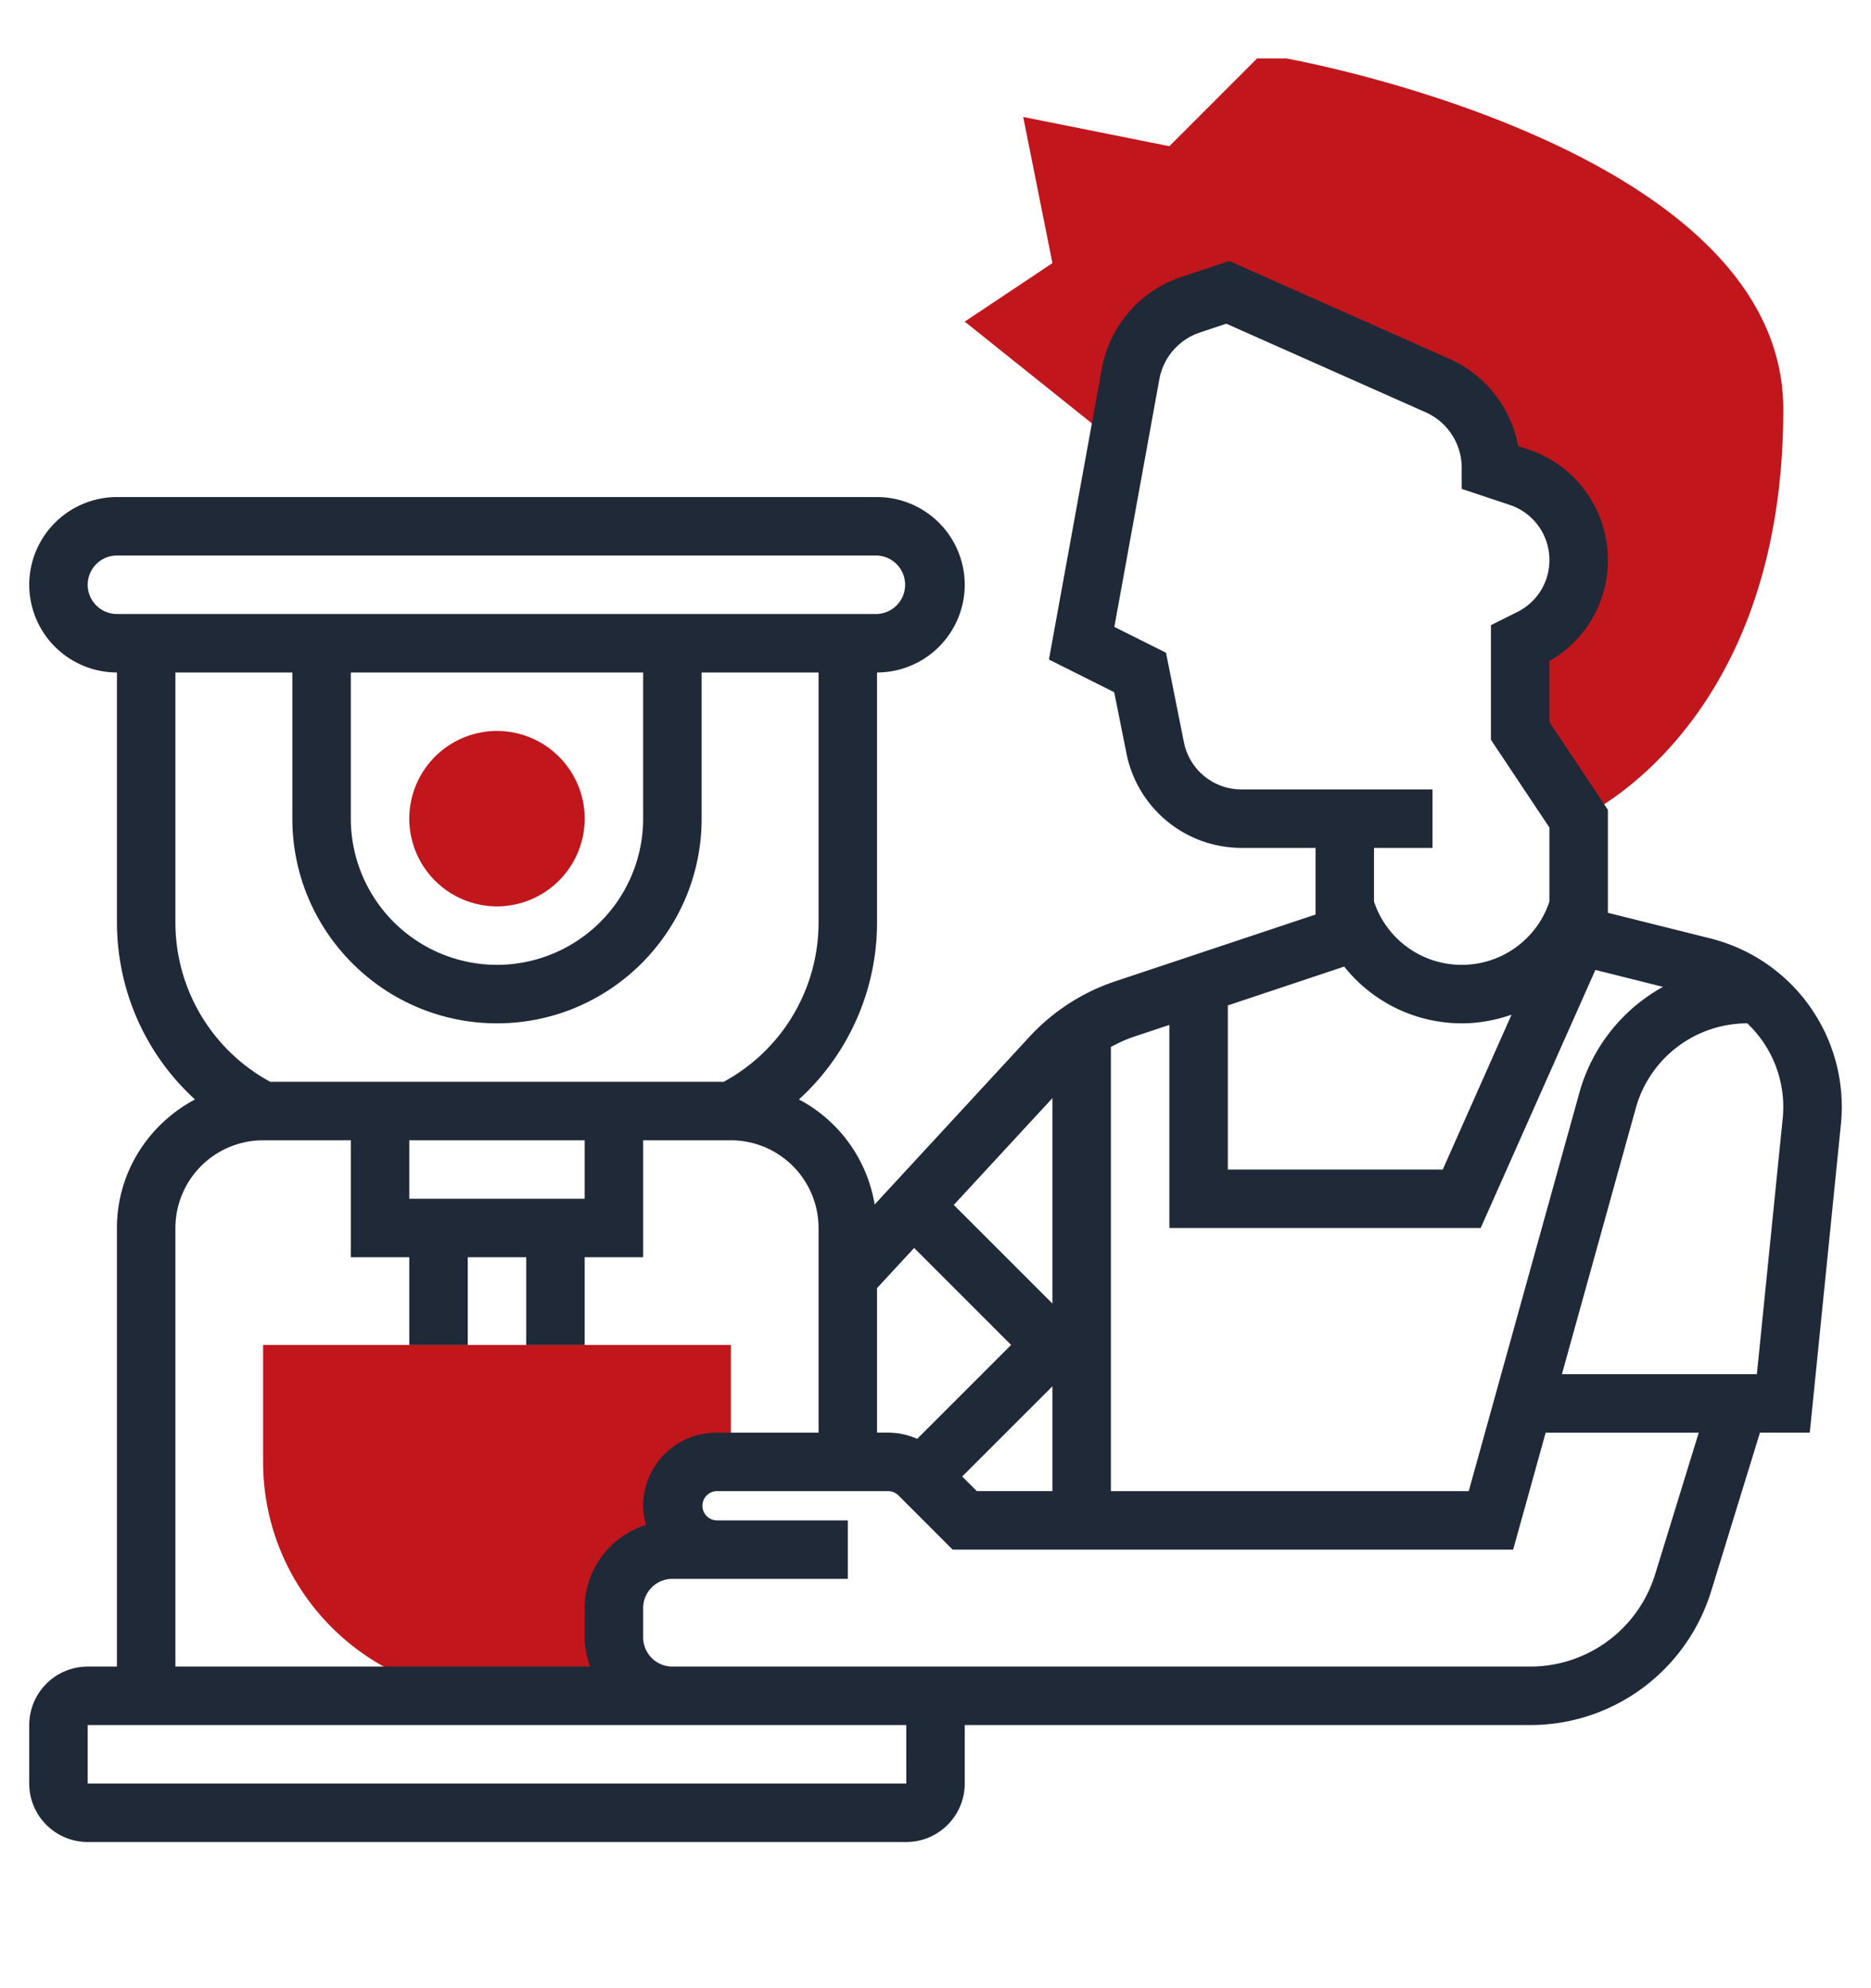 <svg xmlns="http://www.w3.org/2000/svg" width="80" height="85" fill="none" viewBox="0 0 80 85"><path fill="#C1161C" d="M55 2.5h-1.25L50 6.25 43.75 5 45 11.25l-3.75 2.5 6.25 5 .297.241.546-3a3.846 3.846 0 0 1 2.568-2.961l1.589-.53 8.965 3.985A3.846 3.846 0 0 1 63.75 20l1.196.399a3.734 3.734 0 0 1 .489 6.882L65 27.5v3.75L67.5 35s8.75-3.75 8.75-17.5C76.25 6.25 55 2.5 55 2.5ZM26.25 70v-1.25a2.5 2.5 0 0 1 2.5-2.5h1.766a.09.09 0 0 1 .004-.01 1.871 1.871 0 0 1 .105-3.74h.625v-5h-20v5c0 5.522 4.477 10 10 10 1.916 0 3.7-.549 5.22-1.483A2.49 2.49 0 0 1 26.25 70ZM21.25 38.75A3.755 3.755 0 0 1 17.5 35a3.755 3.755 0 0 1 3.75-3.75A3.755 3.755 0 0 1 25 35a3.755 3.755 0 0 1-3.75 3.75Z"/><path fill="#1F2937" d="m73.118 40.116-4.368-1.092V34.62l-2.5-3.75v-2.607a4.956 4.956 0 0 0 2.5-4.323 4.979 4.979 0 0 0-3.409-4.729l-.427-.142a5.102 5.102 0 0 0-2.942-3.729l-9.408-4.181-2.05.682a5.095 5.095 0 0 0-3.403 3.924L44.85 28.197l2.791 1.397.528 2.635a5.018 5.018 0 0 0 4.905 4.02h3.176v2.85l-8.565 2.855a8.764 8.764 0 0 0-3.663 2.366l-6.624 7.176a6.227 6.227 0 0 0-3.237-4.492A10.234 10.234 0 0 0 37.5 39.41V28.75a3.755 3.755 0 0 0 3.75-3.75 3.755 3.755 0 0 0-3.75-3.75H5A3.755 3.755 0 0 0 1.25 25 3.755 3.755 0 0 0 5 28.75v10.66c0 2.951 1.234 5.676 3.338 7.594C6.363 48.054 5 50.11 5 52.5v18.75H3.75a2.503 2.503 0 0 0-2.5 2.5v2.5c0 1.379 1.121 2.5 2.5 2.5h35c1.379 0 2.5-1.121 2.5-2.5v-2.5h24.18c1.601 0 3.152-.47 4.487-1.359a8.13 8.13 0 0 0 3.245-4.352l2.09-6.79h2.13l1.33-13.173a7.424 7.424 0 0 0-5.595-7.96ZM61.25 36.25v-2.5h-8.176a2.507 2.507 0 0 1-2.451-2.01l-.767-3.835-2.209-1.104 1.924-10.586a2.6 2.6 0 0 1 1.735-2l1.129-.376 8.523 3.787A2.6 2.6 0 0 1 62.5 20v.901l2.051.684a2.48 2.48 0 0 1 1.699 2.356 2.47 2.47 0 0 1-1.374 2.223l-1.126.563v4.902l2.5 3.75v3.168a3.95 3.95 0 0 1-3.75 2.703 3.948 3.948 0 0 1-3.75-2.706V36.25h2.5Zm-3.774 5.075A6.429 6.429 0 0 0 62.5 43.75c.742 0 1.458-.135 2.13-.37L61.689 50H52.5v-7.016l4.976-1.66Zm-9 3L50 43.817V52.5h13.311l4.904-11.033 2.892.724a7.438 7.438 0 0 0-3.57 4.505L62.8 63.75H47.5V44.76c.314-.169.638-.321.976-.435ZM37.5 55.07l1.586-1.717 4.147 4.146-4.015 4.015a3.124 3.124 0 0 0-1.244-.265H37.5V55.07Zm7.5 4.196v4.483h-3.233l-.625-.625L45 59.267Zm0-12.32v8.785l-4.218-4.217L45 46.947ZM3.75 25c0-.689.56-1.25 1.25-1.25h32.5a1.251 1.251 0 0 1 0 2.5H5c-.69 0-1.25-.561-1.25-1.25ZM15 28.75h12.5V35a6.257 6.257 0 0 1-6.25 6.25A6.257 6.257 0 0 1 15 35v-6.25ZM7.5 39.41V28.75h5V35c0 4.825 3.926 8.75 8.75 8.75S30 39.825 30 35v-6.25h5v10.66a7.748 7.748 0 0 1-4.056 6.84H11.556A7.749 7.749 0 0 1 7.5 39.41Zm10 11.84v-2.5H25v2.5h-7.5Zm-10 1.25a3.755 3.755 0 0 1 3.75-3.75H15v5h2.5v3.75H20v-3.75h2.5v3.75H25v-3.75h2.5v-5h3.75A3.755 3.755 0 0 1 35 52.5v8.75h-4.375a3.129 3.129 0 0 0-3.125 3.125c0 .285.05.555.122.817C26.108 65.674 25 67.077 25 68.75V70c0 .44.09.857.23 1.25H7.5V52.5Zm31.251 23.75H3.75v-2.5h35l.001 2.5Zm32.02-8.946a5.6 5.6 0 0 1-2.241 3.007 5.576 5.576 0 0 1-3.1.939H28.75c-.69 0-1.25-.561-1.25-1.25v-1.25c0-.689.56-1.25 1.25-1.25h7.5V65h-5.625a.626.626 0 0 1 0-1.25h7.349a.63.63 0 0 1 .442.182l2.317 2.318H64.7l1.389-5h6.546l-1.864 6.054Zm5.453-19.48L75.12 58.75h-8.336l3.162-11.386a4.95 4.95 0 0 1 4.755-3.614h.008a4.922 4.922 0 0 1 1.515 4.075Z"/></svg>